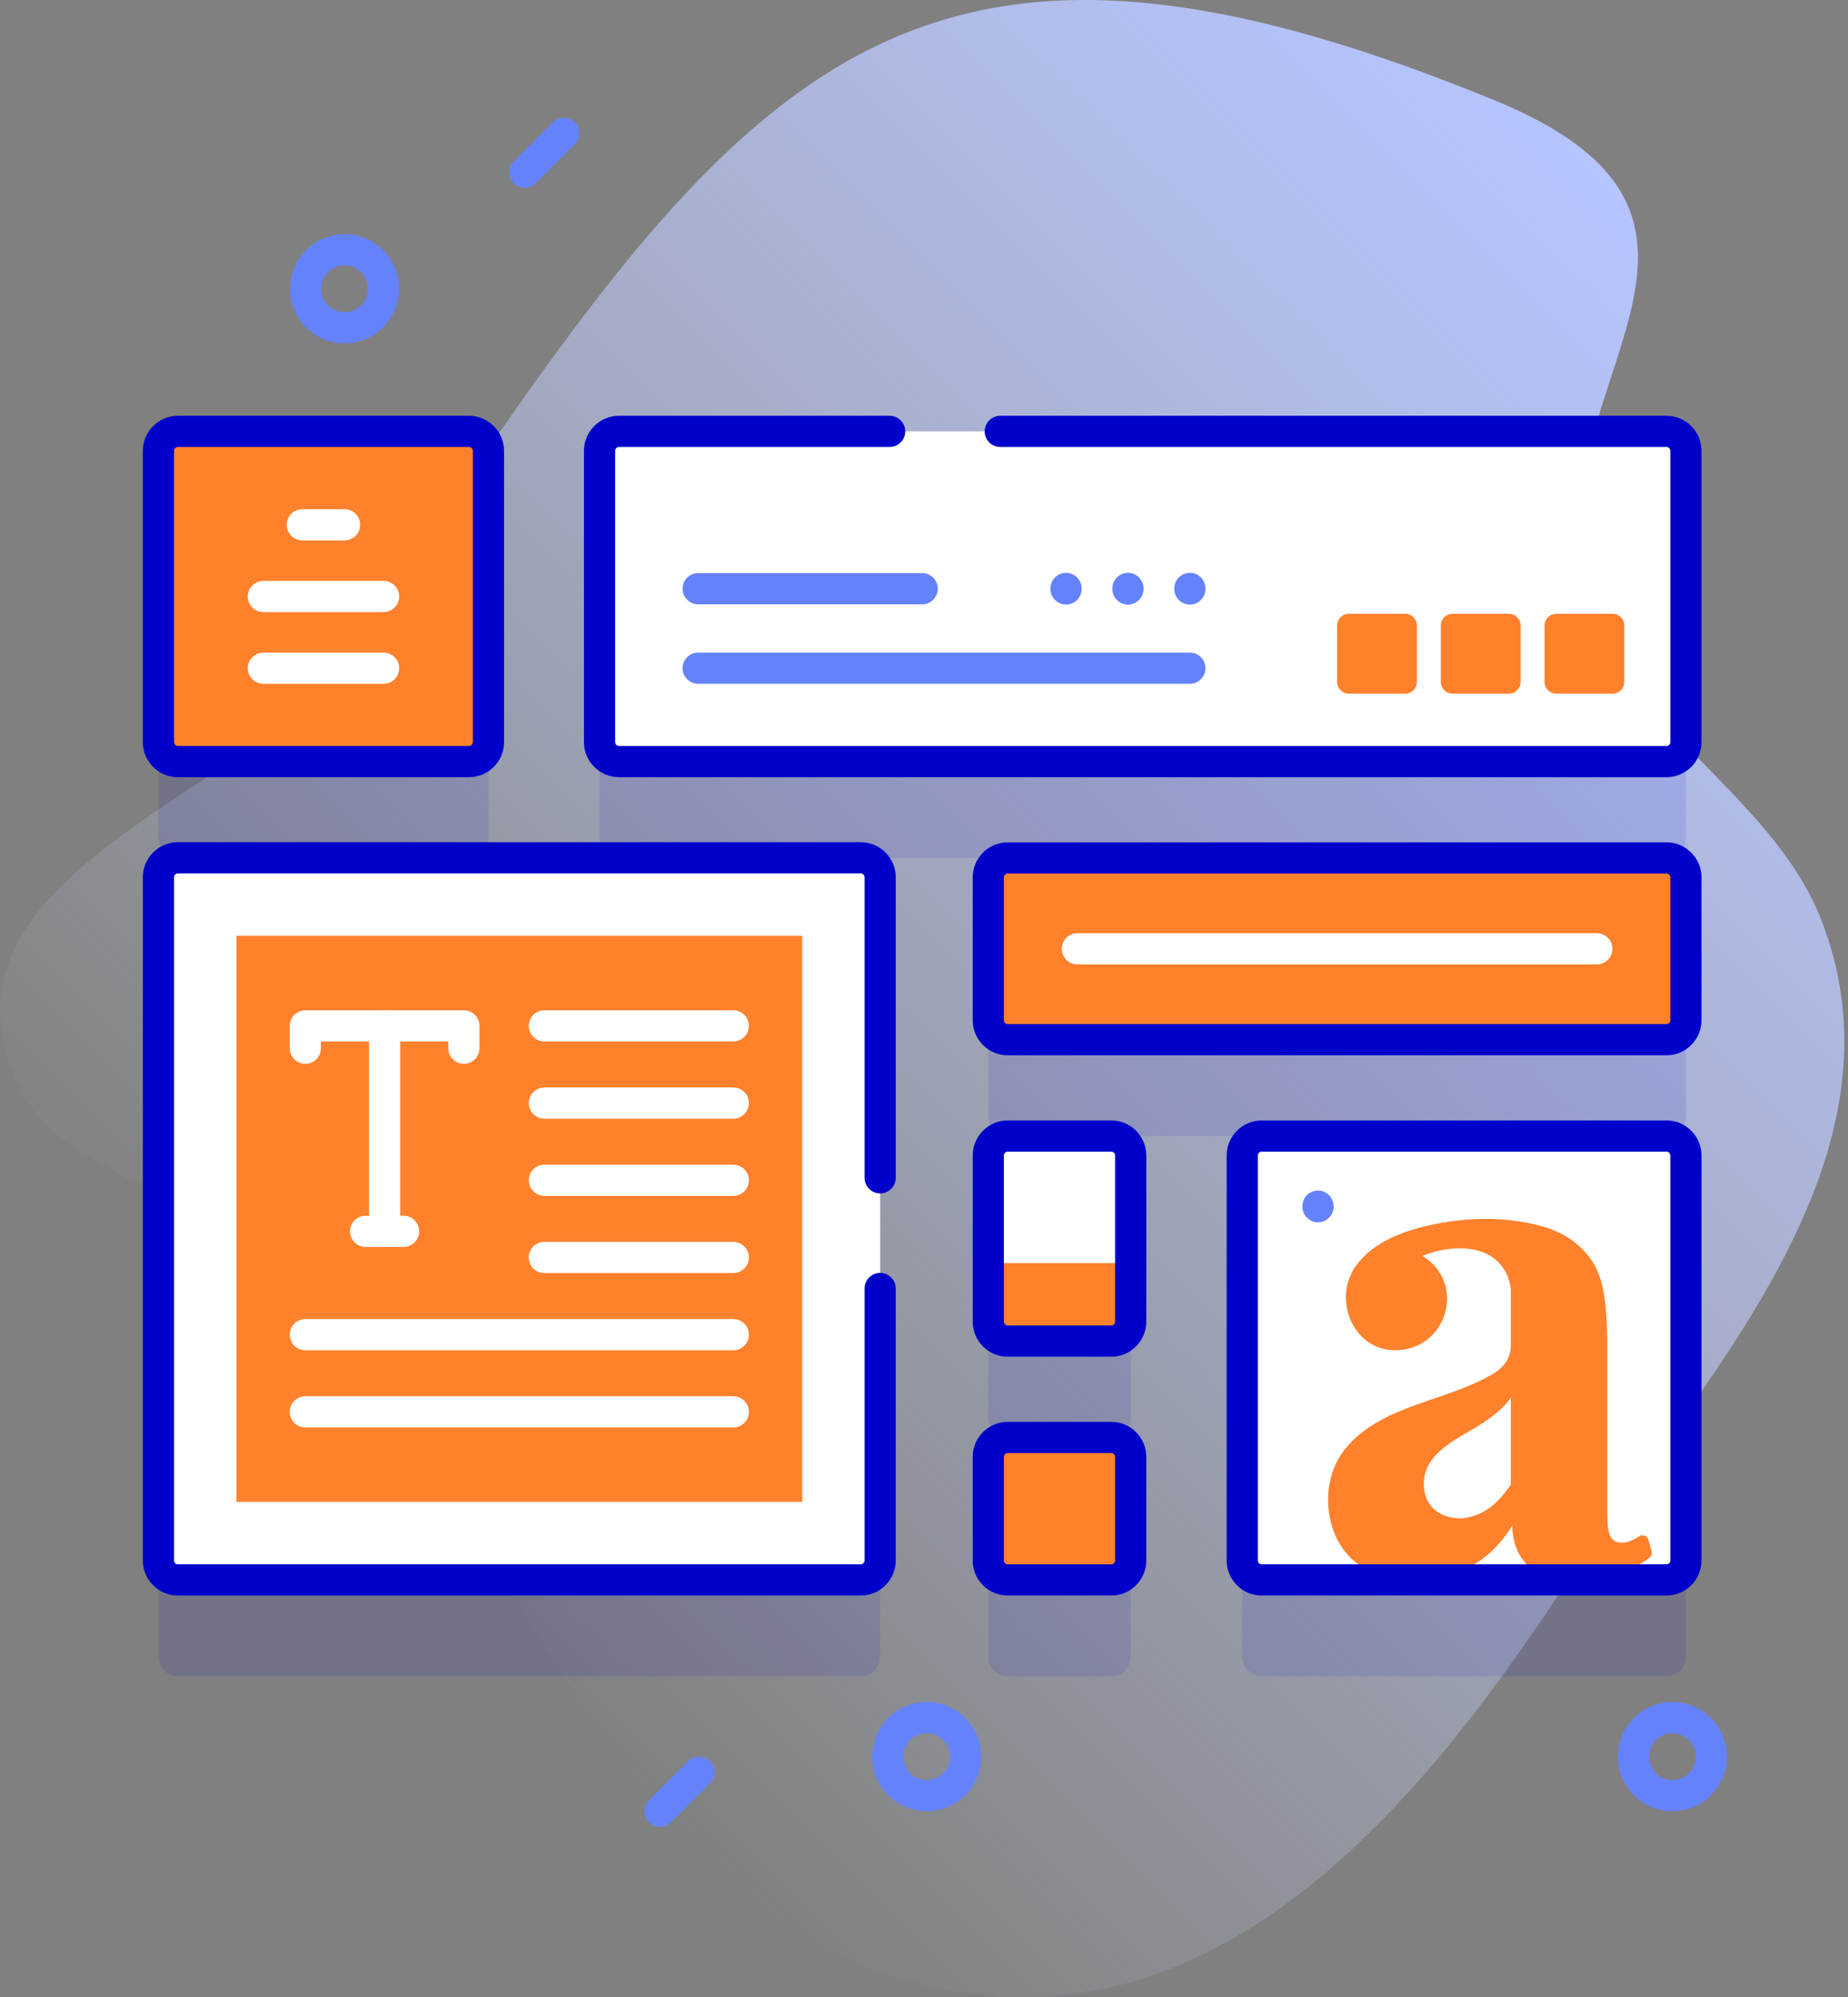 <?xml version="1.0" encoding="UTF-8"?>
<svg xmlns="http://www.w3.org/2000/svg" width="237" height="256" viewBox="0 0 237 256" fill="none">
  <rect x="0" y="0" width="237" height="256" fill="#808080" stroke="none"/>
  <path d="M233.516 117.76C227.091 101.47 207.001 92.146 203.142 75.275C197.197 49.286 228.79 28.078 191.698 12.867C112.529 -19.599 93.208 11.304 44.937 83.823C32.808 102.045 -10.58 111.875 2.396 139.242C6.29 147.453 16.216 150.514 24.121 155C66.379 178.978 71.734 249.474 125.358 255.659C159.543 259.602 184.079 228.521 201.1 202.546C217.314 177.802 245.872 149.089 233.516 117.76Z" fill="url(#paint0_linear_390_69)"></path>
  <g opacity="0.1">
    <path d="M22.819 109.963H60.142C61.523 109.963 62.642 108.844 62.642 107.463V70.14C62.642 68.759 61.523 67.64 60.142 67.64H22.819C21.438 67.64 20.319 68.759 20.319 70.14V107.463C20.319 108.844 21.438 109.963 22.819 109.963Z" fill="#0000CB"></path>
    <path d="M213.712 67.64H79.389C78.009 67.64 76.889 68.759 76.889 70.14V107.463C76.889 108.844 78.009 109.963 79.389 109.963H213.712C215.093 109.963 216.212 108.844 216.212 107.463V70.14C216.212 68.759 215.093 67.64 213.712 67.64Z" fill="#0000CB"></path>
    <path d="M110.377 122.295H22.819C21.438 122.295 20.319 123.414 20.319 124.795V212.353C20.319 213.733 21.438 214.853 22.819 214.853H110.377C111.757 214.853 112.877 213.733 112.877 212.353V124.795C112.877 123.414 111.757 122.295 110.377 122.295Z" fill="#0000CB"></path>
    <path d="M213.712 122.311H129.245C127.864 122.311 126.745 123.43 126.745 124.811V143.108C126.745 144.489 127.864 145.608 129.245 145.608H213.712C215.093 145.608 216.212 144.489 216.212 143.108V124.811C216.212 123.43 215.093 122.311 213.712 122.311Z" fill="#0000CB"></path>
    <path d="M142.509 196.588H129.245C127.864 196.588 126.745 197.707 126.745 199.088V212.352C126.745 213.733 127.864 214.852 129.245 214.852H142.509C143.89 214.852 145.009 213.733 145.009 212.352V199.088C145.009 197.707 143.89 196.588 142.509 196.588Z" fill="#0000CB"></path>
    <path d="M142.509 158.632H129.245C127.864 158.632 126.745 159.752 126.745 161.132V181.741C126.745 183.121 127.864 184.241 129.245 184.241H142.509C143.89 184.241 145.009 183.121 145.009 181.741V161.132C145.009 159.751 143.89 158.632 142.509 158.632Z" fill="#0000CB"></path>
    <path d="M213.712 157.955H161.815C160.435 157.955 159.315 159.075 159.315 160.455V212.352C159.315 213.733 160.435 214.852 161.815 214.852H213.712C215.093 214.852 216.212 213.733 216.212 212.352V160.455C216.212 159.075 215.093 157.955 213.712 157.955Z" fill="#0000CB"></path>
  </g>
  <path d="M110.377 202.505H22.819C21.438 202.505 20.319 201.386 20.319 200.005V112.447C20.319 111.067 21.438 109.947 22.819 109.947H110.377C111.757 109.947 112.877 111.067 112.877 112.447V200.005C112.877 201.386 111.757 202.505 110.377 202.505Z" fill="white"></path>
  <path d="M102.877 192.505L102.877 119.947L30.319 119.947L30.319 192.505H102.877Z" fill="#FF812C"></path>
  <path d="M213.712 133.261H129.245C127.864 133.261 126.745 132.142 126.745 130.761V112.464C126.745 111.083 127.864 109.964 129.245 109.964H213.712C215.093 109.964 216.212 111.083 216.212 112.464V130.761C216.212 132.142 215.093 133.261 213.712 133.261Z" fill="#FF812C"></path>
  <path d="M142.509 202.505H129.245C127.864 202.505 126.745 201.386 126.745 200.005V186.741C126.745 185.36 127.864 184.241 129.245 184.241H142.509C143.89 184.241 145.009 185.36 145.009 186.741V200.005C145.009 201.386 143.89 202.505 142.509 202.505Z" fill="#FF812C"></path>
  <path d="M142.509 171.894H129.245C127.864 171.894 126.745 170.774 126.745 169.394V148.108C126.745 146.728 127.864 145.608 129.245 145.608H142.509C143.89 145.608 145.009 146.728 145.009 148.108V169.394C145.009 170.774 143.89 171.894 142.509 171.894Z" fill="#FF812C"></path>
  <path d="M145.009 161.894H126.745V148.108C126.745 146.728 127.864 145.608 129.245 145.608H142.509C143.89 145.608 145.009 146.728 145.009 148.108V161.894Z" fill="white"></path>
  <path d="M213.712 202.505H161.815C160.435 202.505 159.315 201.386 159.315 200.005V148.108C159.315 146.728 160.435 145.608 161.815 145.608H213.712C215.093 145.608 216.212 146.728 216.212 148.108V200.005C216.212 201.386 215.093 202.505 213.712 202.505Z" fill="white"></path>
  <path d="M211.408 197.38C211.263 196.864 210.658 196.627 210.209 196.92C209.38 197.459 208.646 197.728 208.007 197.728C207.262 197.728 206.762 197.442 206.505 196.869C206.247 196.298 206.119 195.324 206.119 193.951V172.208C206.119 169.062 205.904 166.573 205.475 164.741C205.046 162.91 204.201 161.365 202.943 160.106C201.57 158.733 199.853 157.761 197.793 157.188C193.32 155.945 188.543 155.972 184.013 156.897C180.252 157.664 176.089 159.08 173.804 162.381C170.888 166.594 173.568 173.066 178.911 173.066C185.549 173.066 188.157 164.515 182.428 160.966C183.987 160.341 186.953 159.478 189.895 160.399C192.184 161.115 193.754 163.251 193.759 165.649C193.759 165.661 193.759 165.673 193.759 165.685V172.379C193.759 173.924 193.03 175.141 191.571 176.027C185.536 179.694 177.08 179.975 172.431 185.812C170.12 188.714 169.765 192.972 171.09 196.402C172.783 200.786 176.827 202.505 181.314 202.505C186.863 202.505 191.069 200.188 193.931 195.553C193.987 197.671 194.645 199.359 195.905 200.617C197.163 201.876 199.366 202.505 202.514 202.505C206.026 202.505 209.029 201.561 211.521 199.673C211.784 199.473 211.9 199.133 211.811 198.815L211.408 197.38ZM193.759 190.29C192.099 192.637 190.624 193.991 188.18 194.511C186.433 194.883 182.601 194.271 182.601 190.146C182.601 186.183 187.15 184.309 189.381 182.878C191.613 181.505 193.072 180.247 193.759 179.101V190.29H193.759Z" fill="#FF812C"></path>
  <path d="M112.877 150.962V112.447C112.877 111.067 111.757 109.947 110.377 109.947H22.819C21.438 109.947 20.319 111.067 20.319 112.447V200.005C20.319 201.386 21.438 202.505 22.819 202.505H110.377C111.757 202.505 112.877 201.386 112.877 200.005V165.154" stroke="#0000CB" stroke-width="4" stroke-miterlimit="10" stroke-linecap="round" stroke-linejoin="round"></path>
  <path d="M213.712 133.261H129.245C127.864 133.261 126.745 132.142 126.745 130.761V112.464C126.745 111.083 127.864 109.964 129.245 109.964H213.712C215.093 109.964 216.212 111.083 216.212 112.464V130.761C216.212 132.142 215.093 133.261 213.712 133.261Z" stroke="#0000CB" stroke-width="4" stroke-miterlimit="10" stroke-linecap="round" stroke-linejoin="round"></path>
  <path d="M142.509 202.505H129.245C127.864 202.505 126.745 201.386 126.745 200.005V186.741C126.745 185.36 127.864 184.241 129.245 184.241H142.509C143.89 184.241 145.009 185.36 145.009 186.741V200.005C145.009 201.386 143.89 202.505 142.509 202.505Z" stroke="#0000CB" stroke-width="4" stroke-miterlimit="10" stroke-linecap="round" stroke-linejoin="round"></path>
  <path d="M142.509 171.894H129.245C127.864 171.894 126.745 170.774 126.745 169.394V148.108C126.745 146.728 127.864 145.608 129.245 145.608H142.509C143.89 145.608 145.009 146.728 145.009 148.108V169.394C145.009 170.774 143.89 171.894 142.509 171.894Z" stroke="#0000CB" stroke-width="4" stroke-miterlimit="10" stroke-linecap="round" stroke-linejoin="round"></path>
  <path d="M213.712 202.505H161.815C160.435 202.505 159.315 201.386 159.315 200.005V148.108C159.315 146.728 160.435 145.608 161.815 145.608H213.712C215.093 145.608 216.212 146.728 216.212 148.108V200.005C216.212 201.386 215.093 202.505 213.712 202.505Z" stroke="#0000CB" stroke-width="4" stroke-miterlimit="10" stroke-linecap="round" stroke-linejoin="round"></path>
  <path d="M39.155 134.354V131.488H59.49V134.354" stroke="white" stroke-width="4" stroke-miterlimit="10" stroke-linecap="round" stroke-linejoin="round"></path>
  <path d="M51.755 157.823H46.89" stroke="white" stroke-width="4" stroke-miterlimit="10" stroke-linecap="round" stroke-linejoin="round"></path>
  <path d="M49.323 131.488V157.823" stroke="white" stroke-width="4" stroke-miterlimit="10" stroke-linecap="round" stroke-linejoin="round"></path>
  <path d="M69.812 131.488H94.04" stroke="white" stroke-width="4" stroke-miterlimit="10" stroke-linecap="round" stroke-linejoin="round"></path>
  <path d="M69.812 141.383H94.04" stroke="white" stroke-width="4" stroke-miterlimit="10" stroke-linecap="round" stroke-linejoin="round"></path>
  <path d="M69.812 151.279H94.04" stroke="white" stroke-width="4" stroke-miterlimit="10" stroke-linecap="round" stroke-linejoin="round"></path>
  <path d="M69.812 161.174H94.04" stroke="white" stroke-width="4" stroke-miterlimit="10" stroke-linecap="round" stroke-linejoin="round"></path>
  <path d="M39.155 171.069H94.041" stroke="white" stroke-width="4" stroke-miterlimit="10" stroke-linecap="round" stroke-linejoin="round"></path>
  <path d="M39.155 180.965H94.041" stroke="white" stroke-width="4" stroke-miterlimit="10" stroke-linecap="round" stroke-linejoin="round"></path>
  <path d="M138.172 121.612H204.784" stroke="white" stroke-width="4" stroke-miterlimit="10" stroke-linecap="round" stroke-linejoin="round"></path>
  <path d="M169.026 154.595V154.664" stroke="#6582FD" stroke-width="4" stroke-miterlimit="10" stroke-linecap="round" stroke-linejoin="round"></path>
  <path d="M60.142 97.616H22.819C21.438 97.616 20.319 96.497 20.319 95.116V57.793C20.319 56.413 21.438 55.293 22.819 55.293H60.142C61.523 55.293 62.642 56.413 62.642 57.793V95.116C62.642 96.497 61.523 97.616 60.142 97.616Z" fill="#FF812C"></path>
  <path d="M213.712 97.616H79.389C78.009 97.616 76.889 96.497 76.889 95.116V57.793C76.889 56.412 78.009 55.293 79.389 55.293H213.712C215.093 55.293 216.212 56.412 216.212 57.793V95.116C216.212 96.497 215.093 97.616 213.712 97.616Z" fill="white"></path>
  <path d="M60.142 97.616H22.819C21.438 97.616 20.319 96.497 20.319 95.116V57.793C20.319 56.413 21.438 55.293 22.819 55.293H60.142C61.523 55.293 62.642 56.413 62.642 57.793V95.116C62.642 96.497 61.523 97.616 60.142 97.616Z" stroke="#0000CB" stroke-width="4" stroke-miterlimit="10" stroke-linecap="round" stroke-linejoin="round"></path>
  <path d="M114.092 55.292H79.389C78.009 55.292 76.889 56.412 76.889 57.792V95.116C76.889 96.496 78.009 97.616 79.389 97.616H213.712C215.093 97.616 216.212 96.496 216.212 95.116V57.792C216.212 56.412 215.093 55.292 213.712 55.292H128.283" stroke="#0000CB" stroke-width="4" stroke-miterlimit="10" stroke-linecap="round" stroke-linejoin="round"></path>
  <path d="M180.212 88.908H172.979C172.15 88.908 171.479 88.236 171.479 87.408V80.174C171.479 79.346 172.15 78.674 172.979 78.674H180.212C181.041 78.674 181.712 79.346 181.712 80.174V87.408C181.712 88.236 181.041 88.908 180.212 88.908Z" fill="#FF812C"></path>
  <path d="M193.514 88.908H186.28C185.452 88.908 184.78 88.236 184.78 87.408V80.174C184.78 79.346 185.452 78.674 186.28 78.674H193.514C194.342 78.674 195.014 79.346 195.014 80.174V87.408C195.014 88.236 194.342 88.908 193.514 88.908Z" fill="#FF812C"></path>
  <path d="M206.816 88.908H199.582C198.754 88.908 198.082 88.236 198.082 87.408V80.174C198.082 79.346 198.754 78.674 199.582 78.674H206.816C207.644 78.674 208.316 79.346 208.316 80.174V87.408C208.316 88.236 207.644 88.908 206.816 88.908Z" fill="#FF812C"></path>
  <path d="M33.773 76.454H49.188" stroke="white" stroke-width="4" stroke-miterlimit="10" stroke-linecap="round" stroke-linejoin="round"></path>
  <path d="M33.773 85.645H49.188" stroke="white" stroke-width="4" stroke-miterlimit="10" stroke-linecap="round" stroke-linejoin="round"></path>
  <path d="M38.773 67.264H44.188" stroke="white" stroke-width="4" stroke-miterlimit="10" stroke-linecap="round" stroke-linejoin="round"></path>
  <path d="M89.537 85.645H152.596" stroke="#6582FD" stroke-width="4" stroke-miterlimit="10" stroke-linecap="round" stroke-linejoin="round"></path>
  <path d="M89.537 75.454H118.266" stroke="#6582FD" stroke-width="4" stroke-miterlimit="10" stroke-linecap="round" stroke-linejoin="round"></path>
  <path d="M152.596 75.42V75.489" stroke="#6582FD" stroke-width="4" stroke-miterlimit="10" stroke-linecap="round" stroke-linejoin="round"></path>
  <path d="M144.657 75.42V75.489" stroke="#6582FD" stroke-width="4" stroke-miterlimit="10" stroke-linecap="round" stroke-linejoin="round"></path>
  <path d="M136.717 75.42V75.489" stroke="#6582FD" stroke-width="4" stroke-miterlimit="10" stroke-linecap="round" stroke-linejoin="round"></path>
  <path d="M118.851 230.151C121.612 230.151 123.851 227.912 123.851 225.151C123.851 222.39 121.612 220.151 118.851 220.151C116.09 220.151 113.851 222.39 113.851 225.151C113.851 227.912 116.09 230.151 118.851 230.151Z" stroke="#6582FD" stroke-width="4" stroke-miterlimit="10" stroke-linecap="round" stroke-linejoin="round"></path>
  <path d="M214.475 230.151C217.237 230.151 219.475 227.912 219.475 225.151C219.475 222.39 217.237 220.151 214.475 220.151C211.714 220.151 209.475 222.39 209.475 225.151C209.475 227.912 211.714 230.151 214.475 230.151Z" stroke="#6582FD" stroke-width="4" stroke-miterlimit="10" stroke-linecap="round" stroke-linejoin="round"></path>
  <path d="M44.188 42.017C46.949 42.017 49.188 39.778 49.188 37.017C49.188 34.255 46.949 32.017 44.188 32.017C41.426 32.017 39.188 34.255 39.188 37.017C39.188 39.778 41.426 42.017 44.188 42.017Z" stroke="#6582FD" stroke-width="4" stroke-miterlimit="10" stroke-linecap="round" stroke-linejoin="round"></path>
  <path d="M89.639 227.151L84.639 232.151" stroke="#6582FD" stroke-width="4" stroke-miterlimit="10" stroke-linecap="round" stroke-linejoin="round"></path>
  <path d="M72.312 17.079L67.312 22.079" stroke="#6582FD" stroke-width="4" stroke-miterlimit="10" stroke-linecap="round" stroke-linejoin="round"></path>
  <defs>
    <linearGradient id="paint0_linear_390_69" x1="56.808" y1="204.782" x2="222.817" y2="38.772" gradientUnits="userSpaceOnUse">
      <stop stop-color="#D1DDFF" stop-opacity="0"></stop>
      <stop offset="1" stop-color="#B6C4FF"></stop>
    </linearGradient>
  </defs>
</svg>
